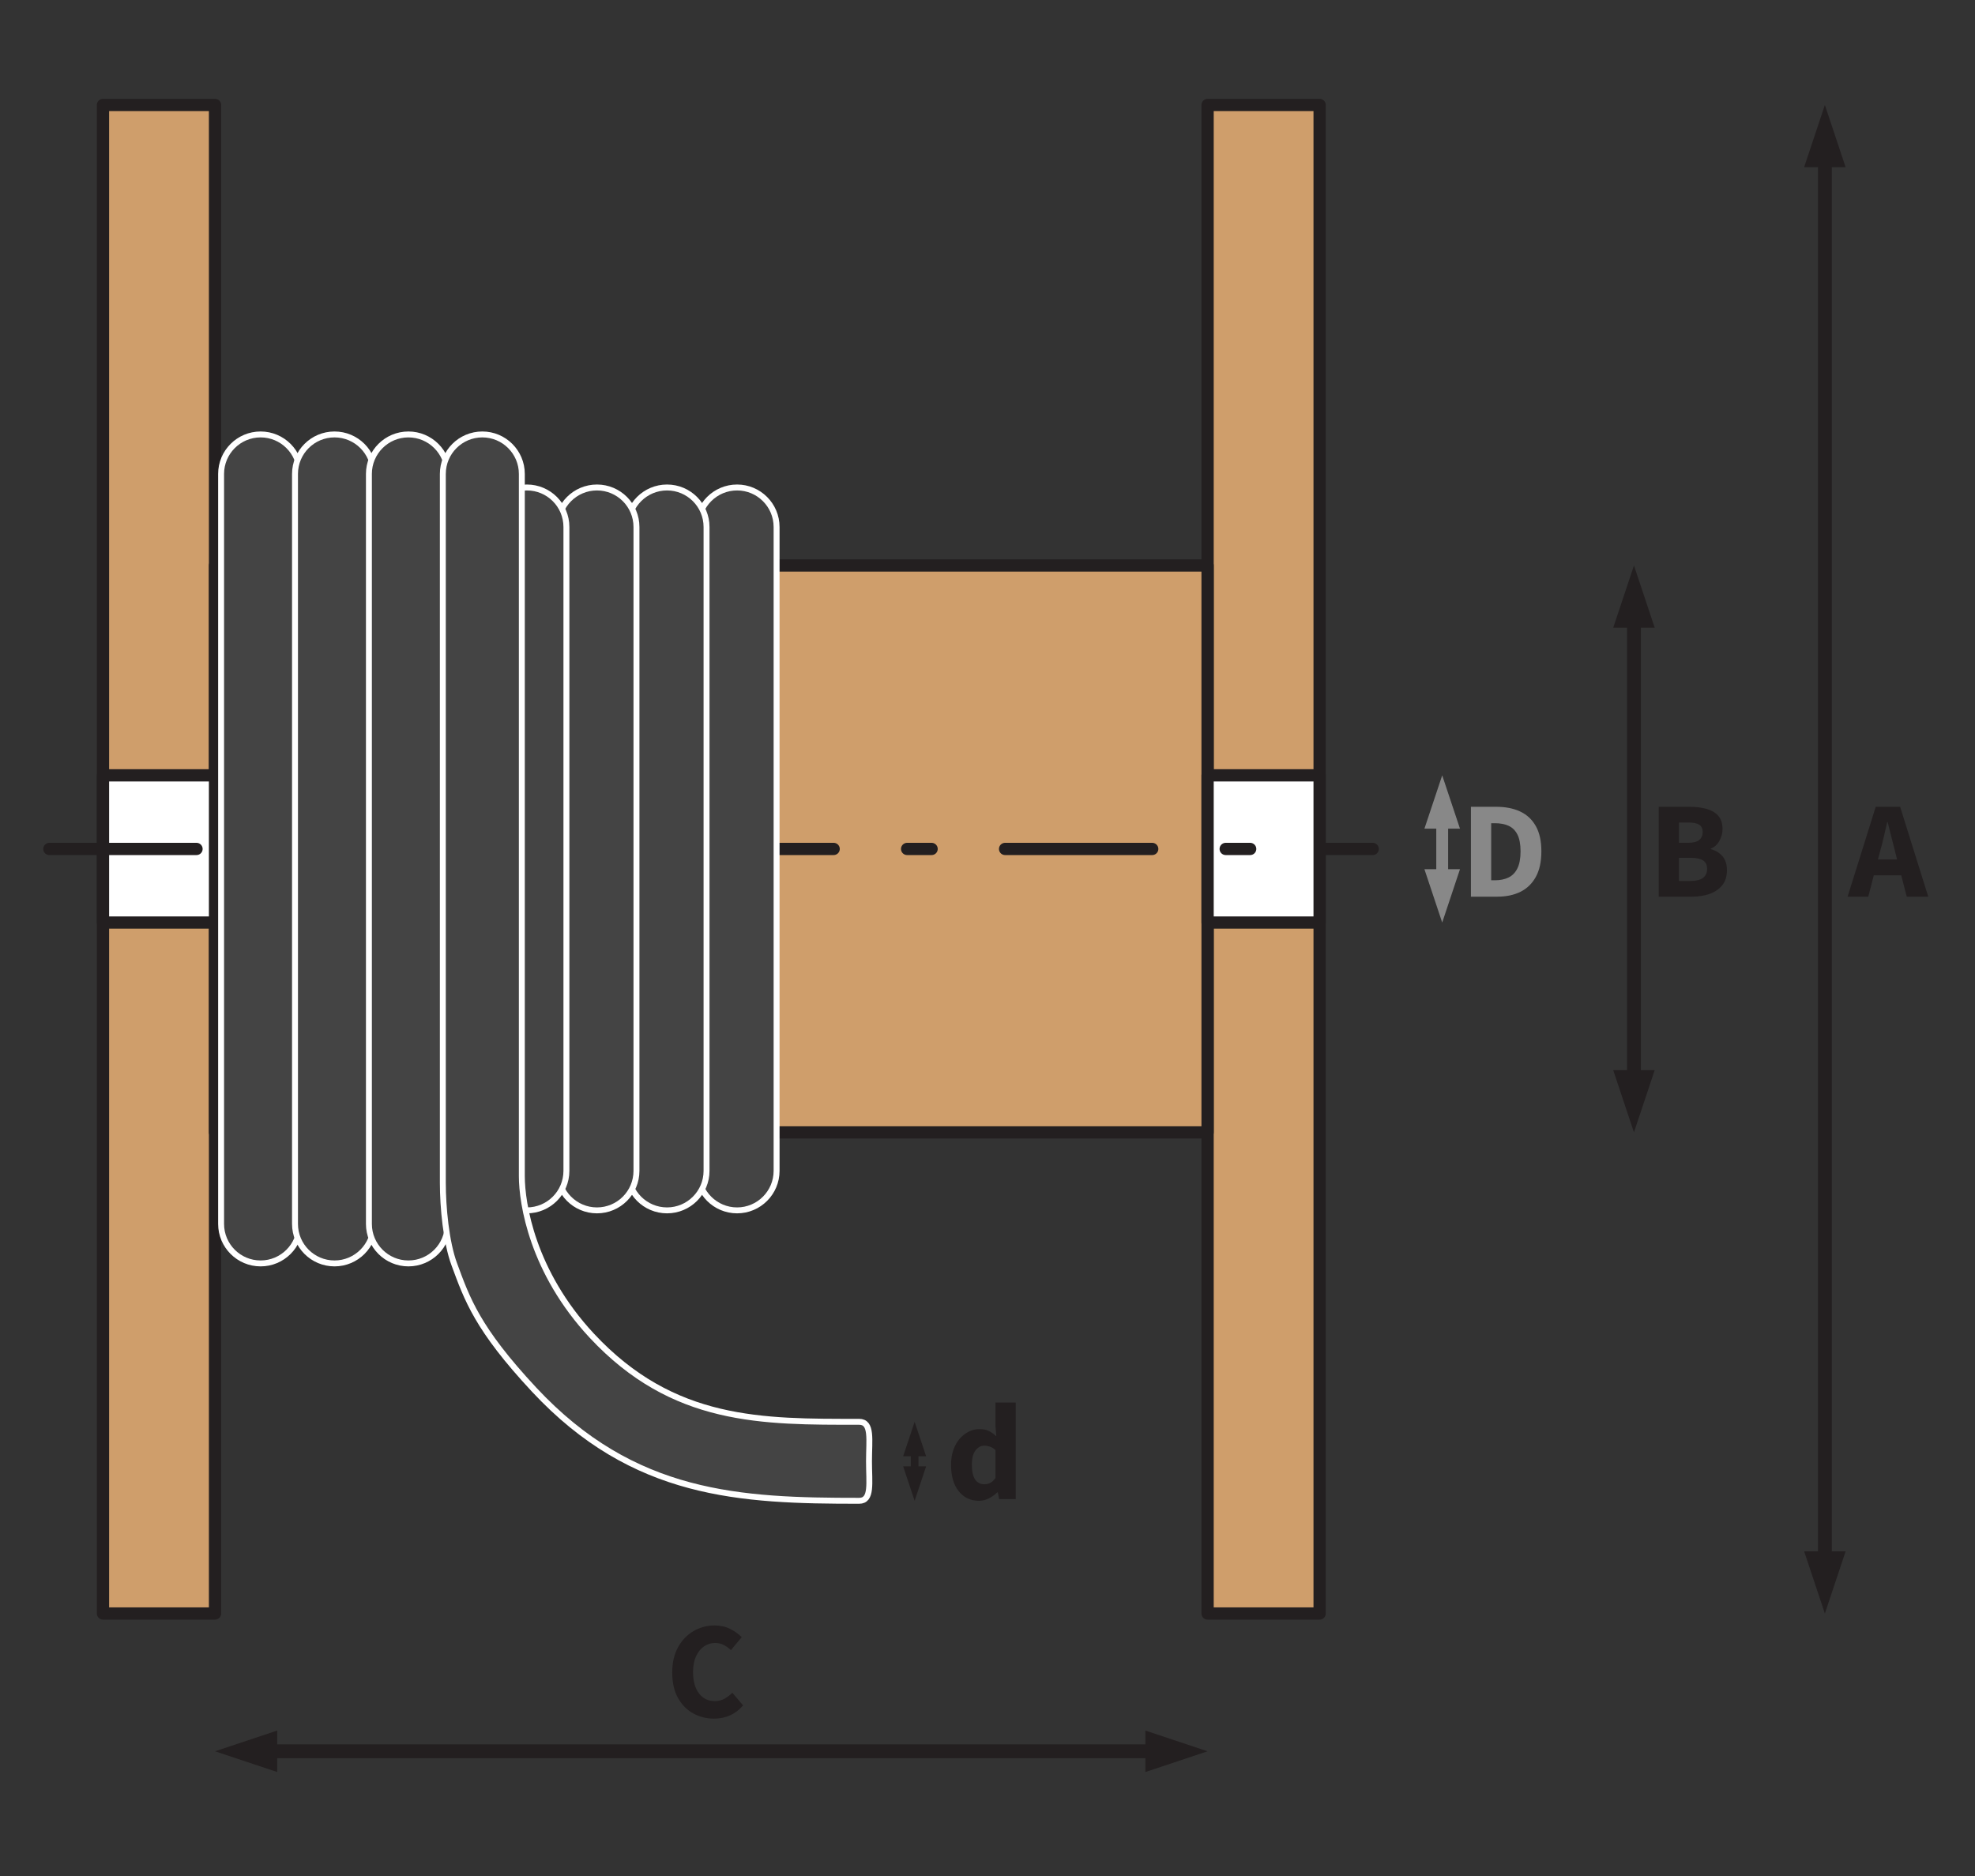<?xml version="1.0" encoding="UTF-8" standalone="no"?><!DOCTYPE svg PUBLIC "-//W3C//DTD SVG 1.1//EN" "http://www.w3.org/Graphics/SVG/1.1/DTD/svg11.dtd"><svg width="100%" height="100%" viewBox="0 0 100 95" version="1.1" xmlns="http://www.w3.org/2000/svg" xmlns:xlink="http://www.w3.org/1999/xlink" xml:space="preserve" xmlns:serif="http://www.serif.com/" style="fill-rule:evenodd;clip-rule:evenodd;stroke-linecap:round;stroke-linejoin:round;stroke-miterlimit:1.5;"><rect x="0" y="0" width="100" height="95" fill="#333333" stroke="none"/><rect id="Artboard1" x="0" y="0" width="100" height="94.989" style="fill:none;"/><rect x="5.215" y="5.316" width="5.672" height="76.392" style="fill:#cf9e6b;stroke:#231f20;stroke-width:0.62px;"/><rect x="61.144" y="5.316" width="5.672" height="76.392" style="fill:#cf9e6b;stroke:#231f20;stroke-width:0.62px;"/><rect x="10.887" y="28.636" width="50.256" height="28.708" style="fill:#cf9e6b;stroke:#231f20;stroke-width:0.62px;"/><rect x="61.144" y="39.263" width="5.672" height="7.454" style="fill:#fff;stroke:#231f20;stroke-width:0.62px;"/><rect x="5.215" y="39.263" width="5.672" height="7.454" style="fill:#fff;stroke:#231f20;stroke-width:0.62px;"/><path d="M2.5,42.99l67.004,-0" style="fill:none;stroke:#231f20;stroke-width:0.62px;stroke-dasharray:7.45,3.72,1.24,3.72,0,0;"/><g><path d="M73.023,39.263l-0,7.454" style="fill:none;"/><path d="M73.923,41.963l-0.9,-2.7l-0.9,2.7l1.8,-0Z" style="fill:#888;"/><path d="M73.923,44.017l-0.9,2.7l-0.9,-2.7l1.8,-0Z" style="fill:#888;"/><path d="M73.023,41.423l-0,3.134" style="fill:none;stroke:#888;stroke-width:0.6px;"/></g><g><path d="M46.31,72l0,4" style="fill:none;"/><path d="M46.892,73.745l-0.582,-1.745l-0.581,1.745l1.163,0Z" style="fill:#231f20;"/><path d="M46.892,74.255l-0.582,1.745l-0.581,-1.745l1.163,-0Z" style="fill:#231f20;"/><path d="M46.31,73.396l0,1.208" style="fill:none;stroke:#231f20;stroke-width:0.39px;"/></g><path d="M83.782,31.786l-1.05,-3.15l-1.05,3.15l2.1,-0Z" style="fill:#231f20;"/><path d="M83.782,54.193l-1.05,3.15l-1.05,-3.15l2.1,0Z" style="fill:#231f20;"/><path d="M82.732,31.156l-0,23.667" style="fill:none;stroke:#231f20;stroke-width:0.7px;"/><path d="M14.037,87.634l-3.15,1.05l3.15,1.05l0,-2.1Z" style="fill:#231f20;"/><path d="M57.994,87.634l3.15,1.05l-3.15,1.05l-0,-2.1Z" style="fill:#231f20;"/><path d="M13.407,88.684l45.217,0" style="fill:none;stroke:#231f20;stroke-width:0.7px;"/><path d="M93.449,8.466l-1.05,-3.15l-1.05,3.15l2.1,-0Z" style="fill:#231f20;"/><path d="M93.449,78.558l-1.05,3.15l-1.05,-3.15l2.1,0Z" style="fill:#231f20;"/><path d="M92.399,7.836l0,71.352" style="fill:none;stroke:#231f20;stroke-width:0.7px;"/><path d="M95.197,43.104l-0.112,0.419l0.97,-0l-0.105,-0.419c-0.06,-0.228 -0.122,-0.47 -0.185,-0.726c-0.062,-0.256 -0.124,-0.503 -0.185,-0.74l-0.027,0c-0.056,0.242 -0.113,0.49 -0.171,0.744c-0.059,0.253 -0.12,0.494 -0.185,0.722Zm-1.648,2.303l1.424,-4.551l1.236,0l1.424,4.551l-1.089,0l-0.279,-1.081l-1.39,-0l-0.279,1.081l-1.047,0Z" style="fill:#231f20;fill-rule:nonzero;"/><path d="M83.985,45.407l-0,-4.551l1.557,0c0.316,0 0.6,0.034 0.851,0.102c0.251,0.067 0.452,0.182 0.6,0.345c0.149,0.163 0.224,0.391 0.224,0.684c-0,0.2 -0.053,0.397 -0.157,0.59c-0.105,0.193 -0.25,0.325 -0.437,0.394l0,0.028c0.233,0.061 0.427,0.178 0.583,0.353c0.156,0.174 0.234,0.413 0.234,0.715c0,0.312 -0.079,0.566 -0.237,0.761c-0.158,0.196 -0.37,0.341 -0.635,0.436c-0.266,0.096 -0.563,0.143 -0.894,0.143l-1.689,0Zm1.026,-2.729l0.482,0c0.251,0 0.434,-0.049 0.548,-0.146c0.114,-0.098 0.171,-0.228 0.171,-0.391c-0,-0.177 -0.059,-0.303 -0.175,-0.377c-0.116,-0.075 -0.295,-0.112 -0.537,-0.112l-0.489,0l0,1.026Zm0,1.934l0.579,-0c0.563,-0 0.845,-0.205 0.845,-0.615c0,-0.2 -0.07,-0.343 -0.209,-0.429c-0.14,-0.086 -0.352,-0.129 -0.636,-0.129l-0.579,0l0,1.173Z" style="fill:#231f20;fill-rule:nonzero;"/><path d="M74.477,45.407l0,-4.551l1.284,0c0.466,0 0.868,0.079 1.208,0.238c0.34,0.158 0.604,0.403 0.792,0.736c0.189,0.333 0.283,0.76 0.283,1.281c-0,0.521 -0.093,0.952 -0.279,1.291c-0.186,0.34 -0.446,0.592 -0.779,0.758c-0.332,0.165 -0.722,0.247 -1.169,0.247l-1.34,0Zm1.026,-0.83l0.196,-0c0.26,-0 0.487,-0.047 0.68,-0.14c0.193,-0.093 0.343,-0.246 0.45,-0.46c0.107,-0.215 0.161,-0.503 0.161,-0.866c-0,-0.363 -0.054,-0.648 -0.161,-0.855c-0.107,-0.207 -0.257,-0.354 -0.45,-0.44c-0.193,-0.086 -0.42,-0.129 -0.68,-0.129l-0.196,0l0,2.89Z" style="fill:#888;fill-rule:nonzero;"/><path d="M49.572,76c-0.428,0 -0.771,-0.162 -1.029,-0.485c-0.259,-0.324 -0.388,-0.767 -0.388,-1.33c0,-0.377 0.069,-0.701 0.206,-0.974c0.137,-0.272 0.317,-0.48 0.538,-0.624c0.221,-0.145 0.452,-0.217 0.694,-0.217c0.191,0 0.352,0.033 0.482,0.098c0.13,0.065 0.253,0.154 0.37,0.265l-0.042,-0.53l-0,-1.18l1.026,0l0,4.893l-0.838,0l-0.069,-0.342l-0.028,0c-0.121,0.121 -0.263,0.222 -0.426,0.304c-0.163,0.081 -0.328,0.122 -0.496,0.122Zm0.266,-0.838c0.111,0 0.212,-0.023 0.303,-0.069c0.091,-0.047 0.178,-0.128 0.262,-0.245l-0,-1.417c-0.088,-0.083 -0.183,-0.142 -0.283,-0.174c-0.1,-0.033 -0.196,-0.049 -0.289,-0.049c-0.163,-0 -0.308,0.078 -0.433,0.234c-0.126,0.156 -0.189,0.399 -0.189,0.729c0,0.34 0.055,0.59 0.164,0.751c0.11,0.16 0.264,0.24 0.465,0.24Z" style="fill:#231f20;fill-rule:nonzero;"/><path d="M36.152,87.031c-0.382,-0 -0.733,-0.089 -1.054,-0.265c-0.321,-0.177 -0.578,-0.439 -0.772,-0.786c-0.193,-0.346 -0.289,-0.773 -0.289,-1.281c-0,-0.502 0.099,-0.931 0.296,-1.287c0.198,-0.356 0.461,-0.629 0.789,-0.817c0.328,-0.189 0.683,-0.283 1.065,-0.283c0.293,0 0.556,0.06 0.788,0.178c0.233,0.119 0.426,0.257 0.58,0.416l-0.545,0.656c-0.116,-0.107 -0.238,-0.195 -0.366,-0.262c-0.128,-0.068 -0.274,-0.101 -0.436,-0.101c-0.205,-0 -0.393,0.058 -0.562,0.174c-0.17,0.117 -0.305,0.284 -0.405,0.503c-0.1,0.219 -0.15,0.481 -0.15,0.789c-0,0.465 0.1,0.828 0.3,1.088c0.2,0.261 0.468,0.391 0.803,0.391c0.186,0 0.352,-0.042 0.499,-0.125c0.146,-0.084 0.275,-0.184 0.387,-0.3l0.545,0.642c-0.382,0.446 -0.873,0.67 -1.473,0.67Z" style="fill:#231f20;fill-rule:nonzero;"/><path d="M35.321,26.686c-0,-1.104 0.896,-2 2,-2c1.103,0 2,0.896 2,2l-0,32.607c-0,1.104 -0.897,2 -2,2c-1.104,0 -2,-0.896 -2,-2l-0,-32.607Z" style="fill:#444;stroke:#fff;stroke-width:0.3px;stroke-linecap:butt;stroke-miterlimit:2;"/><path d="M31.774,26.686c-0,-1.104 0.896,-2 2,-2c1.103,0 2,0.896 2,2l-0,32.607c-0,1.104 -0.897,2 -2,2c-1.104,0 -2,-0.896 -2,-2l-0,-32.607Z" style="fill:#444;stroke:#fff;stroke-width:0.3px;stroke-linecap:butt;stroke-miterlimit:2;"/><path d="M28.226,26.686c0,-1.104 0.897,-2 2,-2c1.104,0 2,0.896 2,2l0,32.607c0,1.104 -0.896,2 -2,2c-1.103,0 -2,-0.896 -2,-2l0,-32.607Z" style="fill:#444;stroke:#fff;stroke-width:0.3px;stroke-linecap:butt;stroke-miterlimit:2;"/><path d="M24.679,26.686c0,-1.104 0.897,-2 2,-2c1.104,0 2,0.896 2,2l0,32.607c0,1.104 -0.896,2 -2,2c-1.103,0 -2,-0.896 -2,-2l0,-32.607Z" style="fill:#444;stroke:#fff;stroke-width:0.3px;stroke-linecap:butt;stroke-miterlimit:2;"/><path d="M11.195,24c0,-1.104 0.896,-2 2,-2c1.104,0 2,0.896 2,2l0,37.979c0,1.104 -0.896,2 -2,2c-1.104,0 -2,-0.896 -2,-2l0,-37.979Z" style="fill:#444;stroke:#fff;stroke-width:0.3px;stroke-linecap:butt;stroke-miterlimit:2;"/><path d="M14.937,24c0,-1.104 0.896,-2 2,-2c1.104,-0 2,0.896 2,2l0,37.979c0,1.104 -0.896,2 -2,2c-1.104,0 -2,-0.896 -2,-2l0,-37.979Z" style="fill:#444;stroke:#fff;stroke-width:0.3px;stroke-linecap:butt;stroke-miterlimit:2;"/><path d="M18.679,24c0,-1.104 0.897,-2 2,-2c1.104,0 2,0.896 2,2l0,37.979c0,1.104 -0.896,2 -2,2c-1.103,0 -2,-0.896 -2,-2l0,-37.979Z" style="fill:#444;stroke:#fff;stroke-width:0.3px;stroke-linecap:butt;stroke-miterlimit:2;"/><path d="M23,64.019c-0.411,-1.112 -0.578,-2.875 -0.578,-4.124l-0,-35.895c-0,-1.104 0.896,-2 2,-2c1.103,-0 2,0.896 2,2l-0,35.56c-0,1.386 0.533,4.848 3.541,8.077c4.127,4.428 8.636,4.363 13.537,4.363c0.668,0 0.5,0.896 0.5,2c0,1.104 0.166,2 -0.5,2c-5.996,0 -11.415,-0.219 -16.463,-5.637c-2.884,-3.094 -3.386,-4.581 -4.037,-6.344Z" style="fill:#444;stroke:#fff;stroke-width:0.3px;stroke-linecap:butt;stroke-miterlimit:2;"/></svg>